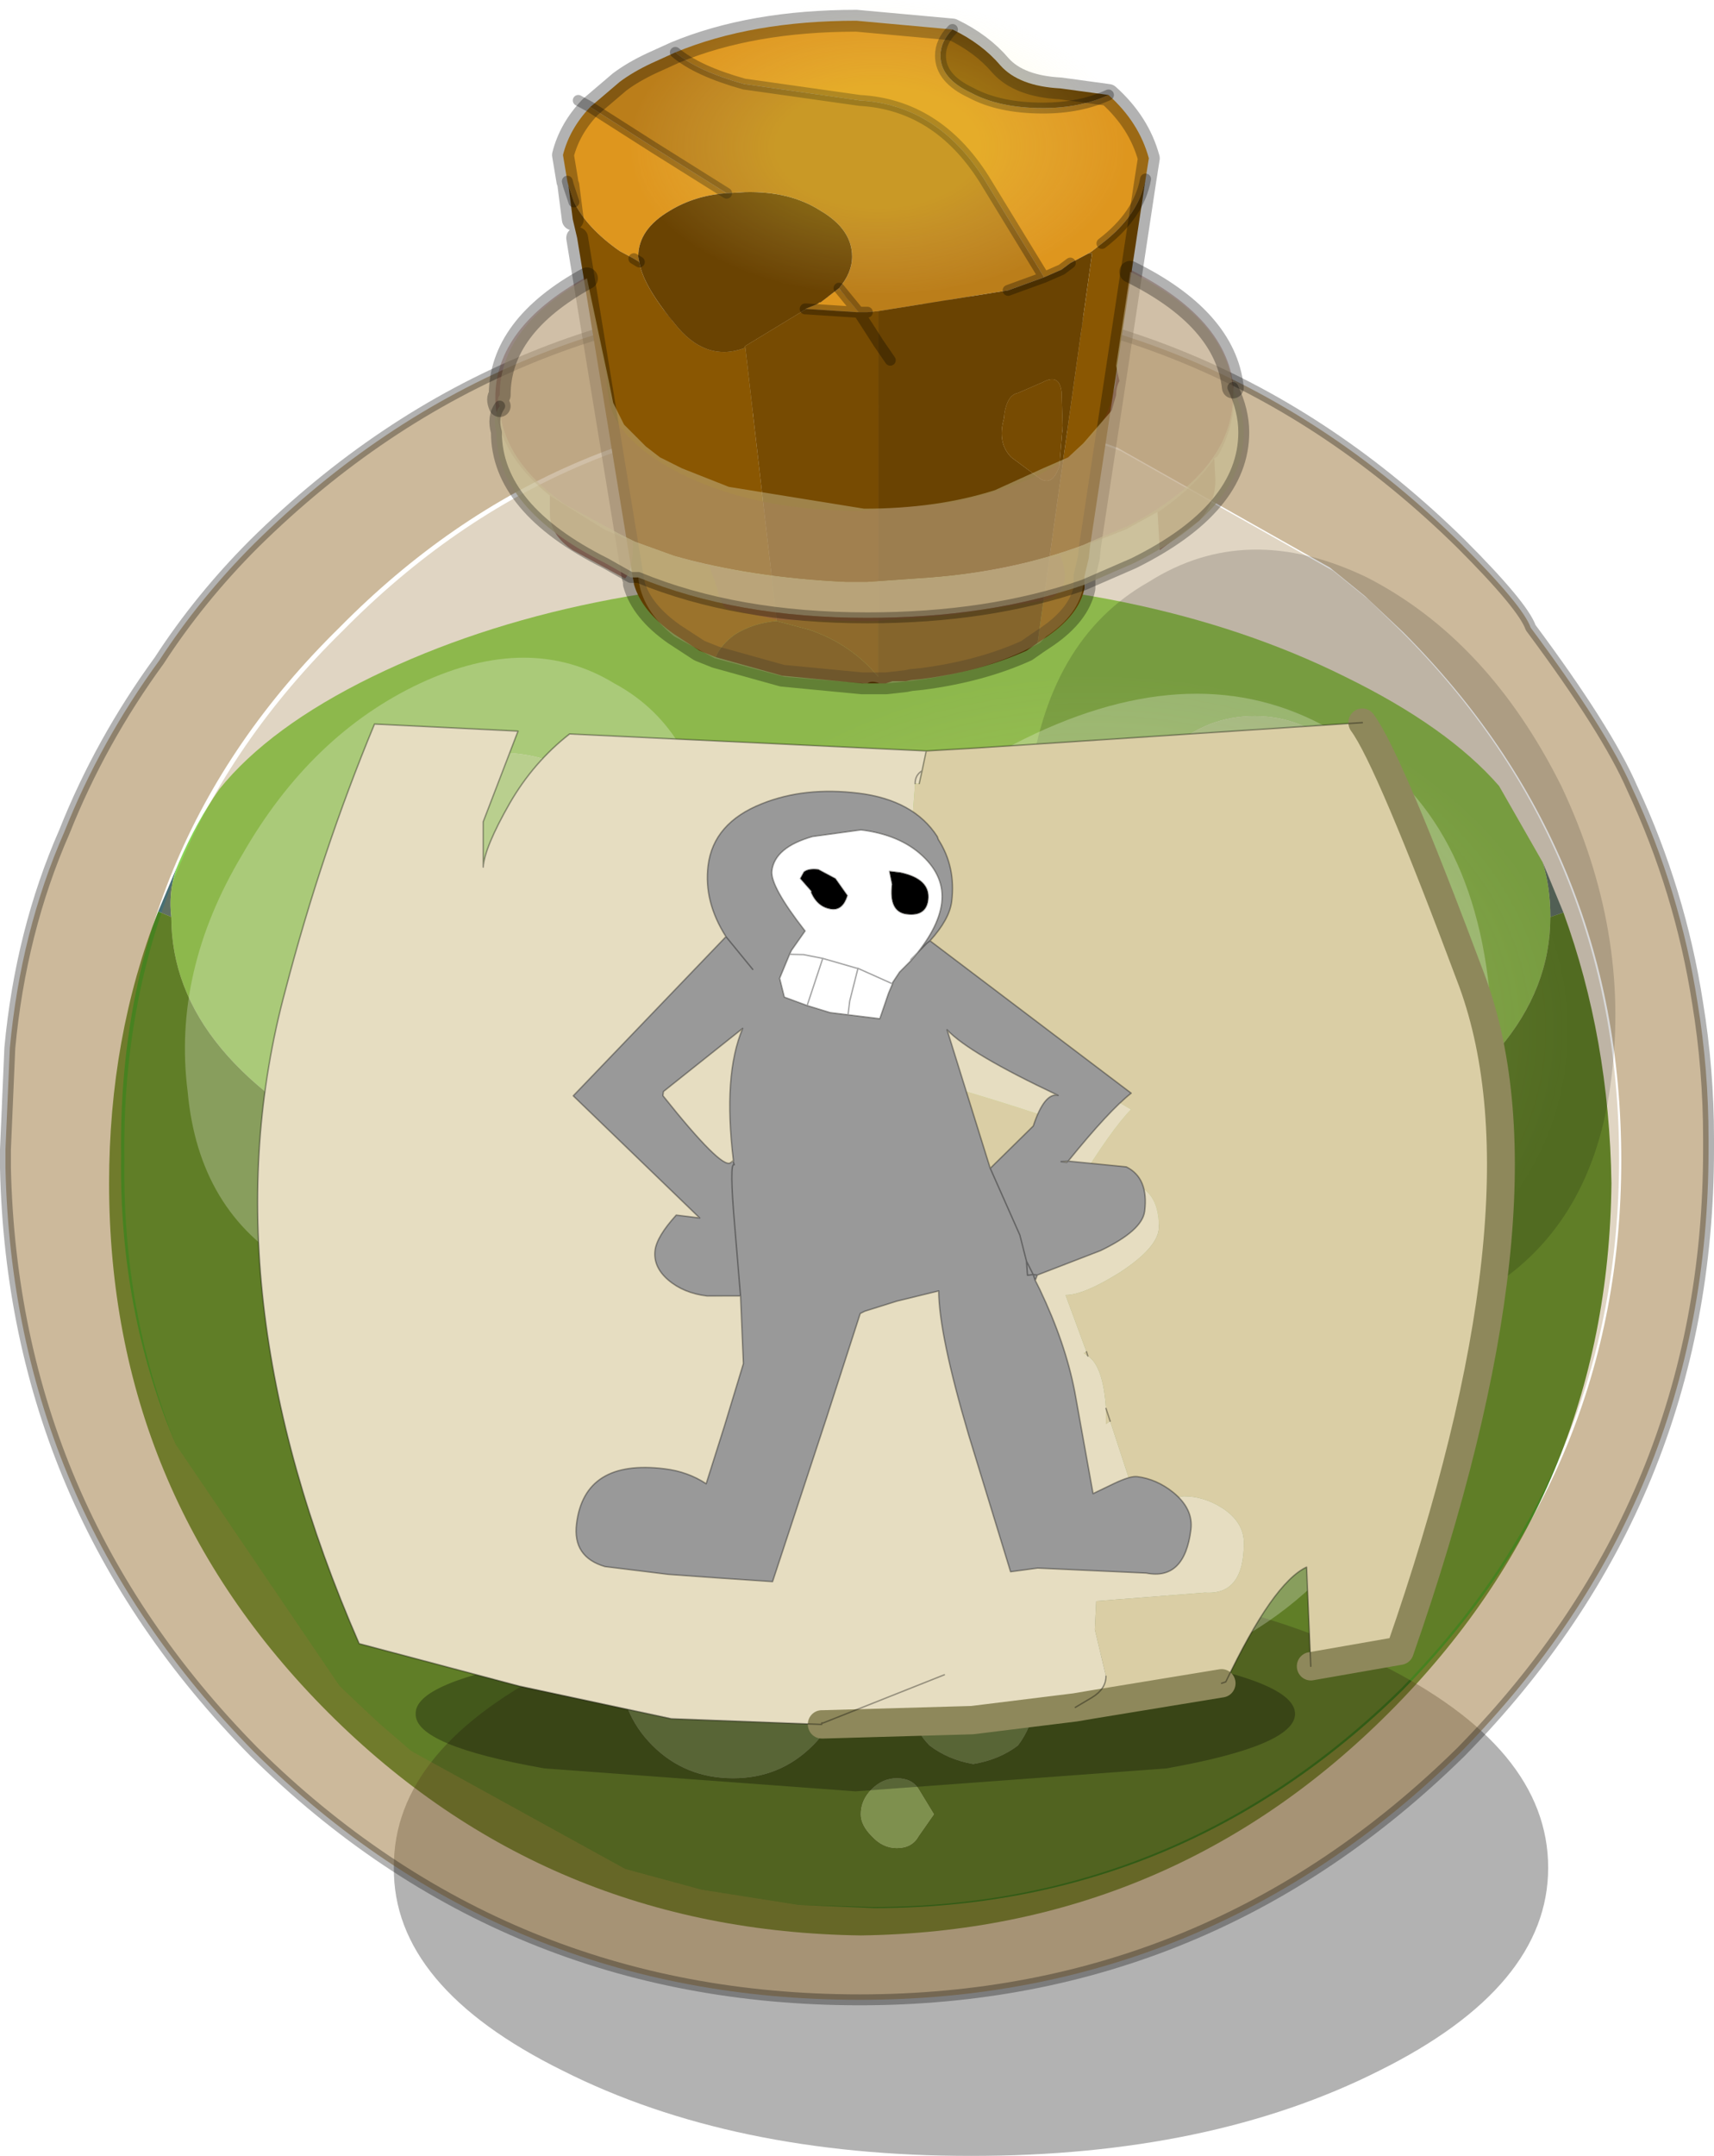 <?xml version="1.0"?>
<svg xmlns="http://www.w3.org/2000/svg" xmlns:xlink="http://www.w3.org/1999/xlink" width="78.55px" height="98.75px"><g transform="matrix(1, 0, 0, 1, -193, -134.05)"><use xlink:href="#object-0" width="68.85" height="62.2" transform="matrix(1, 0, 0, 1, 198, 160.5)"/><use xlink:href="#object-1" width="52.9" height="26.45" transform="matrix(1, 0, 0, 1, 211.05, 206.35)" filter="url(#filter-object-1)"/><use xlink:href="#object-3" width="78.55" height="91.4" transform="matrix(1, 0, 0, 1, 193, 134.5)"/><use xlink:href="#object-4" width="354" height="177" transform="matrix(0.123, 0, 0, 0.183, 221.3, 165.05)" style="mix-blend-mode: lighten"/><use xlink:href="#object-6" width="354" height="177" transform="matrix(0.064, 0, 0, 0.076, 221.9, 134.05)" style="mix-blend-mode: lighten"/><use xlink:href="#object-8" width="354" height="177" transform="matrix(0.021, 0, 0, 0.054, 245.65, 176)" style="mix-blend-mode: lighten"/><use xlink:href="#object-10" width="45.1" height="36.35" transform="matrix(1.277, 0, 0, 1.298, 204.8, 166.5)" style="mix-blend-mode: hard-light"/><use xlink:href="#object-12" width="23.95" height="28.7" transform="matrix(1.265, 0.156, -0.156, 1.265, 221.15, 169)" style="mix-blend-mode: hard-light"/></g><defs><g transform="matrix(1, 0, 0, 1, -198, -160.5)" id="object-0"><path fill-rule="evenodd" fill="#476f75" stroke="none" d="M201.2 173.55Q200.7 174.7 200.85 176.05L200.25 175.8L201.2 173.55M264.05 176.05Q264.05 174.7 263.7 173.55L264.65 175.85L264.05 176.05"/><path fill-rule="evenodd" fill="#88d555" stroke="none" d="M200.85 176.05Q200.7 174.7 201.2 173.55Q202 171.7 203.05 170.2Q205.35 167.35 210.05 165.05Q219.4 160.5 232.45 160.5Q245.5 160.5 254.65 165.05Q259.35 167.35 261.7 170.05L263.7 173.55Q264.05 174.7 264.05 176.05Q264.05 182.6 254.65 187.1Q245.5 191.6 232.45 191.6Q219.4 191.6 210.05 187.1Q200.85 182.6 200.85 176.05M215.4 168.55Q212.2 168.35 210.05 170.55Q207.85 172.9 207.85 176.05Q207.85 179.05 209.9 180.25Q211.9 181.05 215.05 181.05Q218.25 181.05 220.55 180.25L221.4 179.75Q222.9 178.4 222.9 176.05Q222.9 173.9 222.1 172.4L220.75 170.55Q218.55 168.35 215.4 168.55M250.5 166.85Q248.3 166.85 246.65 168.35Q245.15 170.05 245.15 172.2L245.3 173.2Q245.5 174.7 246.65 175.2L247.65 175.55L250.3 175.9Q252.5 175.9 254.15 175.2Q255.85 174.55 255.85 172.2Q255.85 170.05 254.35 168.35Q252.65 166.85 250.5 166.85"/><path fill-rule="evenodd" fill="#478220" stroke="none" d="M200.25 175.8L200.85 176.05Q200.85 182.6 210.05 187.1Q219.4 191.6 232.45 191.6Q245.5 191.6 254.65 187.1Q264.05 182.6 264.05 176.05L264.65 175.85Q266.75 181.6 266.85 188.25Q266.7 202.45 256.65 212.5Q246.65 222.5 232.45 222.7Q218.05 222.5 208.05 212.5Q198 202.45 198 188.25Q198 181.55 200.25 175.8M239.65 210Q238.95 209.3 237.95 209.3Q237.8 209.15 237.6 209.3Q236.45 209.15 235.6 210Q234.8 210.8 234.8 212L234.95 212.65Q234.95 213.35 235.6 214Q236.45 214.65 237.6 214.85Q238.8 214.65 239.65 214Q240.3 213.15 240.45 212Q240.3 210.8 239.65 210M222.1 207.8Q221.4 208.8 221.4 210.3Q221.4 212.5 222.9 214Q224.4 215.5 226.6 215.5Q228.75 215.5 230.25 214Q231.75 212.5 231.75 210.3L231.75 210.15Q231.75 208.15 230.25 206.65Q228.75 205.15 226.6 205.15Q224.4 205.15 222.9 206.65Q222.4 207.15 222.25 207.65L222.1 207.5L222.1 207.8M235.1 216Q234.8 215.5 234.1 215.5Q233.45 215.5 232.95 216Q232.45 216.5 232.45 217.15Q232.45 217.65 232.95 218.15Q233.45 218.7 234.1 218.7Q234.8 218.7 235.1 218.15L235.8 217.15L235.1 216"/><path fill-rule="evenodd" fill="#a5df7d" stroke="none" d="M215.4 168.55Q218.55 168.35 220.75 170.55L222.1 172.4Q222.9 173.9 222.9 176.05Q222.9 178.4 221.4 179.75L220.55 180.25Q218.25 181.05 215.05 181.05Q211.9 181.05 209.9 180.25Q207.85 179.05 207.85 176.05Q207.85 172.9 210.05 170.55Q212.2 168.35 215.4 168.55M250.5 166.85Q252.65 166.85 254.35 168.35Q255.85 170.05 255.85 172.2Q255.85 174.55 254.15 175.2Q252.5 175.9 250.3 175.9L247.65 175.55L246.65 175.2Q245.5 174.7 245.3 173.2L245.15 172.2Q245.15 170.05 246.65 168.35Q248.3 166.85 250.5 166.85M239.65 210Q240.3 210.8 240.45 212Q240.3 213.15 239.65 214Q238.8 214.65 237.6 214.85Q236.45 214.65 235.6 214Q234.95 213.35 234.95 212.65L234.8 212Q234.8 210.8 235.6 210Q236.45 209.15 237.6 209.3Q237.8 209.15 237.95 209.3Q238.95 209.3 239.65 210M222.25 207.65Q222.4 207.15 222.9 206.65Q224.4 205.15 226.6 205.15Q228.75 205.15 230.25 206.65Q231.75 208.15 231.75 210.15L231.75 210.3Q231.75 212.5 230.25 214Q228.75 215.5 226.6 215.5Q224.4 215.5 222.9 214Q221.4 212.5 221.4 210.3Q221.4 208.8 222.1 207.8Q222.1 207.65 222.25 207.65M235.1 216L235.8 217.15L235.1 218.15Q234.8 218.7 234.1 218.7Q233.45 218.7 232.95 218.15Q232.45 217.65 232.45 217.15Q232.45 216.5 232.95 216Q233.45 215.5 234.1 215.5Q234.8 215.5 235.1 216"/></g><g transform="matrix(1, 0, 0, 1, 0, 0)" id="object-1"><use xlink:href="#object-2" width="52.9" height="26.45" transform="matrix(1, 0, 0, 1, 0, 0)"/></g><g transform="matrix(1, 0, 0, 1, 0, 0)" id="object-2"><path fill-rule="evenodd" fill="#000000" fill-opacity="0.302" stroke="none" d="M52.9 13.25Q52.9 18.7 45.15 22.55Q37.4 26.45 26.45 26.45Q15.5 26.45 7.75 22.55Q-0.05 18.7 0 13.25Q-0.05 7.75 7.75 3.9Q15.5 0 26.45 0Q37.4 0 45.15 3.9Q52.9 7.75 52.9 13.25"/></g><g transform="matrix(1, 0, 0, 1, -193, -134.5)" id="object-3"><path fill-rule="evenodd" fill="#997539" fill-opacity="0.502" stroke="none" d="M195.95 172.15Q197.6 168 200.3 164.3Q202.15 161.45 204.65 158.95Q216.15 147.6 232.4 147.6Q248.4 147.6 259.95 158.95Q262.8 161.8 263.15 162.8Q266.65 167.5 267.8 170.15Q270 174.85 270.8 180Q271.3 183.05 271.3 186.2L271.3 186.7Q271.3 202.75 259.95 214.3Q248.4 225.65 232.4 225.65Q216.15 225.65 204.65 214.3Q193.6 203.1 193.25 187.55L193.25 186.7L193.45 182.05Q193.95 176.7 195.95 172.15M229.6 221.3L233.05 221.45Q247.1 221.45 257.3 211.45Q267.3 201.25 267.3 187.2Q267.3 173 257.3 163L255.55 161.35L253.95 160.05L244.2 154.55Q238.85 152.6 232.8 152.6Q218.6 152.6 208.55 162.8Q198.35 172.8 198.55 187Q198.45 194.1 201.05 200.2L208.55 211.25L208.7 211.4L209.65 212.3L210.4 213L211.85 214.25L221.65 219.65L225.15 220.6L229.6 221.3"/><path fill-rule="evenodd" fill="#997539" fill-opacity="0.302" stroke="none" d="M201.05 200.2Q198.6 194.1 198.7 187.15Q198.5 172.95 208.7 162.95Q218.75 152.75 232.95 152.75Q239 152.75 244.35 154.7L254.1 160.2L255.7 161.5L257.2 162.95Q267.2 172.95 267.2 187.15Q267.2 201.2 257.2 211.4Q247 221.4 232.95 221.4L229.6 221.3L225.15 220.6L221.65 219.65L211.85 214.25L210.4 213L209.65 212.3L208.7 211.4L208.55 211.25L201.05 200.2"/><path fill="none" stroke="#000000" stroke-opacity="0.302" stroke-width="0.5" stroke-linecap="round" stroke-linejoin="round" d="M195.95 172.15Q193.95 176.7 193.45 182.05L193.25 186.7L193.25 187.55Q193.6 203.1 204.65 214.3Q216.15 225.65 232.4 225.65Q248.4 225.65 259.95 214.3Q271.3 202.75 271.3 186.7L271.3 186.2Q271.3 183.05 270.8 180Q270 174.85 267.8 170.15Q266.65 167.5 263.15 162.8Q262.8 161.8 259.95 158.95Q248.4 147.6 232.4 147.6Q216.15 147.6 204.65 158.95Q202.15 161.45 200.3 164.3Q197.6 168 195.95 172.15"/><path fill-rule="evenodd" fill="#de961e" stroke="none" d="M236.65 135.4Q236.1 135.95 236.1 136.6Q236.1 137.65 237.5 138.3Q238.8 139 240.8 139Q242.5 139 243.8 138.4Q245.2 139.65 245.65 141.3L245.5 142.25Q245.2 143.9 243.5 145.2L243.05 145.55L242.9 145.65L242.05 146.1L241.65 146.4L240.85 146.75L238.1 142.25Q235.95 138.85 232.4 138.65L227.1 137.9Q224.95 137.3 223.95 136.45Q227.45 135 232.25 135L236.65 135.4M220.05 138.95L222.95 140.8L226.3 142.9Q224.85 143 223.7 143.7Q222.25 144.55 222.25 145.8L222.3 146.05L222.05 145.9L221.4 145.55Q219.9 144.5 219.3 143.3L219.05 142.55L219 142.35L218.8 141.15Q219.1 139.95 220.05 138.95M231.45 147.25L232.35 148.35L232.25 148.35L229.95 148.2L229.9 148.2L230.4 148L230.5 147.95L230.55 147.9L230.6 147.9L231.45 147.25"/><path fill-rule="evenodd" fill="#8a5702" stroke="none" d="M243.8 138.4Q242.5 139 240.8 139Q238.8 139 237.5 138.3Q236.1 137.65 236.1 136.6Q236.1 135.95 236.65 135.4Q238 136.05 238.85 137.05Q239.7 138 241.6 138.1L243.8 138.4M242.9 145.65L243.05 145.55L243.5 145.2Q245.2 143.9 245.5 142.25L242.95 159.1L242.9 159.6L242.7 160.45L242.7 161Q242.45 162.2 241 163.2L240.55 163.5L243.05 145.65L242.9 145.65M222.3 146.05Q222.45 147.1 223.9 148.85Q225.3 150.65 227.1 150L227.15 149.9L228.6 162.5L228.55 162.5Q227.5 162.6 226.7 163.1Q226.05 163.55 225.8 164.15L225.05 163.85L223.9 163.1Q222.4 162.05 222.05 160.8L222.05 160.75L222 160.5L219.45 144.95L219.25 144.1L219.05 142.55L219.3 143.3Q219.9 144.5 221.4 145.55L222.05 145.9L222.3 146.05"/><path fill-rule="evenodd" fill="#bb7e1a" stroke="none" d="M223.95 136.45Q224.95 137.3 227.1 137.9L232.4 138.65Q235.95 138.85 238.1 142.25L240.85 146.75L239.2 147.35L233.25 148.3L232.75 148.35L232.35 148.35L231.45 147.25Q232.05 146.55 232.05 145.8Q232.05 144.55 230.6 143.7Q229.2 142.8 227.15 142.85L226.3 142.9L222.95 140.8L220.05 138.95L221.4 137.8Q222 137.35 222.85 136.95L223.95 136.45"/><path fill-rule="evenodd" fill="#6a4302" stroke="none" d="M240.85 146.75L241.65 146.4L242.05 146.1L242.9 145.65L243.05 145.65L240.55 163.5L240.05 163.85Q237.95 164.8 235.25 165.15L234.75 165.2L234.5 165.25L233.9 165.25L233.6 165.35L233.25 165.35L232.7 165.35L232.5 165.35L228.85 165L225.8 164.15Q226.05 163.55 226.7 163.1Q227.5 162.6 228.55 162.5L228.6 162.5L230.1 162.9Q232 163.55 233.25 165.05L233.25 149.75L233.25 148.3L239.2 147.35L240.85 146.75M226.3 142.9L227.15 142.85Q229.2 142.8 230.6 143.7Q232.05 144.55 232.05 145.8Q232.05 146.55 231.45 147.25L230.6 147.9L230.55 147.9L230.5 147.95L230.4 148L229.9 148.2L229.95 148.2L227.15 149.9L227.1 150Q225.3 150.65 223.9 148.85Q222.45 147.1 222.3 146.05L222.25 145.8Q222.25 144.55 223.7 143.7Q224.85 143 226.3 142.9M239 153.25Q238.7 154.35 239.35 155L240.7 156Q241.25 156.3 241.55 155.4L241.7 153.55L241.65 152Q241.55 151.15 240.8 151.55L239.65 152.05Q239.1 152.15 239 153.25M233.8 150.55L233.25 149.75L233.8 150.55"/><path fill-rule="evenodd" fill="#774b02" stroke="none" d="M232.35 148.35L232.75 148.35L233.25 148.3L233.25 149.75L232.9 149.2L232.35 148.35L232.9 149.2L233.25 149.75L233.25 165.05Q232 163.55 230.1 162.9L228.6 162.5L227.15 149.9L229.95 148.2L232.25 148.35L232.35 148.35M239 153.25Q239.1 152.15 239.65 152.05L240.8 151.55Q241.55 151.15 241.65 152L241.7 153.55L241.55 155.4Q241.25 156.3 240.7 156L239.35 155Q238.7 154.35 239 153.25"/><path fill="none" stroke="#000000" stroke-opacity="0.302" stroke-width="0.5" stroke-linecap="round" stroke-linejoin="round" d="M243.8 138.4Q242.5 139 240.8 139Q238.8 139 237.5 138.3Q236.1 137.65 236.1 136.6Q236.1 135.95 236.65 135.4M223.95 136.45Q224.95 137.3 227.1 137.9L232.4 138.65Q235.95 138.85 238.1 142.25L240.85 146.75L241.65 146.4L242.05 146.1M243.5 145.2Q245.2 143.9 245.5 142.25M220.05 138.95L219.5 138.65M220.05 138.95L222.95 140.8L226.3 142.9M231.45 147.25L232.35 148.35L232.75 148.35M239.2 147.35L240.85 146.75M229.95 148.2L229.9 148.2M222.3 146.05L222.05 145.9M219.3 143.3L219.05 142.55L219 142.35M232.35 148.35L232.9 149.2L233.25 149.75L233.8 150.55M232.35 148.35L232.25 148.35L229.95 148.2"/><path fill="none" stroke="#000000" stroke-opacity="0.302" stroke-width="1" stroke-linecap="round" stroke-linejoin="round" d="M236.65 135.4L232.25 135Q227.45 135 223.95 136.45L222.85 136.95Q222 137.35 221.4 137.8L220.05 138.95Q219.1 139.95 218.8 141.15L219 142.35M245.5 142.25L245.65 141.3Q245.2 139.65 243.8 138.4L241.6 138.1Q239.7 138 238.85 137.05Q238 136.05 236.65 135.4M219.05 142.55L219.25 144.1M219.45 144.95L222 160.5M222.05 160.75L222.05 160.8Q222.4 162.05 223.9 163.1L225.05 163.85L225.8 164.15L228.85 165L232.5 165.35L232.7 165.35L233.25 165.35L233.6 165.35L234.5 165.25L234.75 165.2L235.25 165.15Q237.95 164.8 240.05 163.85L240.55 163.5L241 163.2Q242.45 162.2 242.7 161L242.7 160.45L242.9 159.6L242.95 159.1L245.5 142.25"/><path fill-rule="evenodd" fill="#ffffff" fill-opacity="0.251" stroke="none" d="M201.6 184.05Q200.9 178.55 204.1 173.2Q207.25 167.7 212.25 165.35Q217.3 163 221.15 165.35Q225.15 167.5 225.65 173.2Q226.15 178.85 223.8 185.05Q221.45 191.25 215.95 192.9Q210.6 194.4 206.4 192.05Q202.1 189.55 201.6 184.05"/><path fill-rule="evenodd" fill="#000000" fill-opacity="0.153" stroke="none" d="M245.65 160.7Q250.15 157.85 255.65 160.5Q261.2 163.35 264.55 170.05Q267.7 176.7 266.85 183.4Q266.05 190.1 261.2 193.1Q256.35 196.1 250.3 194.25Q244.15 192.25 241.8 184.75Q239.3 177.05 240.15 170.2Q240.95 163.35 245.65 160.7"/><path fill-rule="evenodd" fill="#813925" fill-opacity="0.502" stroke="none" d="M248.65 155.05L248.7 156.05Q248.7 157.1 247.95 157.9L246.15 159.25L246.05 157.5L246.15 157.45Q247.8 156.3 248.65 155.05M241.6 159.5Q242.3 161.35 240.55 161.6L236.65 162.2L236.15 162.25L233.05 162.5L228.7 162.45L226.35 161.95Q226.05 161.85 225.85 160.95L225.5 159.95Q228.8 160.75 232.65 160.75L236.3 160.55L241.6 159.5M222 158.85Q222.05 160.05 221.65 160.55L219.25 159.25Q218.2 158.55 218.2 157.55L218.2 156.75L220.7 158.3L221.85 158.8L222 158.85"/><path fill-rule="evenodd" fill="#813a26" fill-opacity="0.302" stroke="none" d="M246.05 157.5L244.6 158.3L241.65 159.45L241.6 159.5L236.3 160.55L232.65 160.75Q228.8 160.75 225.5 159.95L225.05 159.9L222 158.85L221.85 158.8L220.7 158.3L218.2 156.75Q215.7 154.75 215.7 152.25Q215.7 149.05 219.85 146.75L220.8 151.3L220.8 151.6L220.95 152.6Q221.45 154.35 224.2 155.75Q227.6 157.45 232.45 157.45L236.5 157.1Q238.8 156.65 240.7 155.75Q243.7 154.15 244 152.05L244.1 151.8L244.8 146.4Q249.55 148.8 249.55 152.25Q249.55 153.65 248.8 154.95L248.65 155.05Q247.8 156.3 246.15 157.45L246.05 157.5"/><path fill-rule="evenodd" fill="#c7bb92" fill-opacity="0.502" stroke="none" d="M219.9 146.8L220.9 151.5L221.1 152.5L221.6 153.5L222.6 154.5L223.25 155L224.25 155.5L226.4 156.35L232.6 157.35Q235.95 157.35 238.6 156.5L240.8 155.5L241.95 155L242.65 154.35L243.95 152.85L244.15 152.15Q244.15 151.8 244.3 151.5L244.15 150.8L244.8 146.5Q249.15 148.65 249.5 151.8L249.5 152.15Q249.5 155.65 244.65 158.15L243.45 158.65L242.65 159Q239.45 160.2 235.6 160.5L232.75 160.7L231.75 160.7Q227.45 160.5 223.9 159.5L222.1 158.85L221.4 158.5L220.75 158.15L218.9 157.15Q216.05 155.15 215.9 152.65Q215.75 152.3 215.9 152.15Q215.9 149 219.9 146.8"/><path fill-rule="evenodd" fill="#c7bb92" fill-opacity="0.8" stroke="none" d="M249.5 151.8Q250 152.85 250 153.85Q250 157.35 244.95 159.85L242.65 160.85Q238.3 162.35 232.75 162.35Q226.75 162.35 222.25 160.5L221.9 160.5L220.75 159.85Q215.75 157.35 215.75 153.85Q215.55 153.15 215.9 152.65Q216.05 155.15 218.9 157.15L220.75 158.15L221.4 158.5L222.1 158.85L223.9 159.5Q227.45 160.5 231.75 160.7L232.75 160.7L235.6 160.5Q239.45 160.2 242.65 159L243.45 158.65L244.65 158.15Q249.5 155.65 249.5 152.15L249.5 151.8"/><path fill-rule="evenodd" fill="#c4b58f" fill-opacity="0.302" stroke="none" d="M242.65 160.85Q242.45 162.2 240.95 163.2L240.65 163.5L239.95 163.85Q237.45 165.05 233.6 165.35L233.3 165.35Q232.95 165.2 232.75 165.35L232.6 165.35L228.95 165.05L225.75 164.2L225.1 163.85L223.9 163.2Q222.4 162 222.25 160.5Q226.75 162.35 232.75 162.35Q238.3 162.35 242.65 160.85"/><path fill="none" stroke="#000000" stroke-opacity="0.302" stroke-width="1" stroke-linecap="round" stroke-linejoin="round" d="M244.8 146.5Q249.15 148.65 249.5 151.8M215.9 152.65Q215.75 152.3 215.9 152.15Q215.9 149 219.9 146.8"/><path fill="none" stroke="#000000" stroke-opacity="0.302" stroke-width="0.5" stroke-linecap="round" stroke-linejoin="round" d="M249.5 151.8Q250 152.85 250 153.85Q250 157.35 244.95 159.85L242.65 160.85Q238.3 162.35 232.75 162.35Q226.75 162.35 222.25 160.5L221.9 160.5L220.75 159.85Q215.75 157.35 215.75 153.85Q215.55 153.15 215.9 152.65"/><path fill-rule="evenodd" fill="#000000" fill-opacity="0.302" stroke="none" d="M252.35 212.55Q252.35 214 246.45 215.05L232.2 216.1L217.95 215.05Q212 214 212.05 212.55Q212 211.1 217.95 210.05L232.2 209L246.45 210.05Q252.35 211.1 252.35 212.55"/><path fill-rule="evenodd" fill="#ffffff" fill-opacity="0.251" stroke="none" d="M223.8 196.85Q222.75 188.25 227.7 179.9Q232.65 171.3 240.45 167.65Q248.3 164 254.3 167.65Q260.55 171.05 261.3 179.9Q262.1 188.75 258.45 198.4Q254.8 208.05 246.2 210.65Q237.85 213 231.35 209.35Q224.55 205.45 223.8 196.85"/></g><g transform="matrix(1, 0, 0, 1, 177, 88.5)" id="object-4"><use xlink:href="#object-5" width="354" height="177" transform="matrix(1, 0, 0, 1, -177, -88.5)"/></g><g transform="matrix(1, 0, 0, 1, 177, 88.5)" id="object-5"><path fill-rule="evenodd" fill="url(#gradient-R12e44345d9629b1cfbcbd3a737cf760c)" stroke="none" d="M125.15 -62.6Q177 -36.65 177 0Q177 36.65 125.15 62.55Q73.3 88.5 0 88.5Q-73.3 88.5 -125.15 62.55Q-177 36.65 -177 0Q-177 -36.65 -125.15 -62.6Q-73.3 -88.5 0 -88.5Q73.3 -88.5 125.15 -62.6"/></g><radialGradient gradientTransform="matrix(0.219, 0, 0, 0.11, 0, 0)" gradientUnits="userSpaceOnUse" spreadMethod="pad" id="gradient-R12e44345d9629b1cfbcbd3a737cf760c" cx="0" cy="0" r="819.2"><stop offset="0.408" stop-color="#ffff50" stop-opacity="0.141"/><stop offset="1" stop-color="#fff1ba" stop-opacity="0"/></radialGradient><g transform="matrix(1, 0, 0, 1, 177, 88.5)" id="object-6"><use xlink:href="#object-7" width="354" height="177" transform="matrix(1, 0, 0, 1, -177, -88.5)"/></g><g transform="matrix(1, 0, 0, 1, 177, 88.5)" id="object-7"><path fill-rule="evenodd" fill="url(#gradient-R88380833624ddaec911bf9ada2ca6b45)" stroke="none" d="M125.15 -62.6Q177 -36.65 177 0Q177 36.65 125.15 62.55Q73.3 88.5 0 88.5Q-73.3 88.5 -125.15 62.55Q-177 36.65 -177 0Q-177 -36.65 -125.15 -62.6Q-73.3 -88.5 0 -88.5Q73.3 -88.5 125.15 -62.6"/></g><radialGradient gradientTransform="matrix(0.219, 0, 0, 0.11, 0, 0)" gradientUnits="userSpaceOnUse" spreadMethod="pad" id="gradient-R88380833624ddaec911bf9ada2ca6b45" cx="0" cy="0" r="819.2"><stop offset="0.408" stop-color="#ffff50" stop-opacity="0.208"/><stop offset="1" stop-color="#fff1ba" stop-opacity="0"/></radialGradient><g transform="matrix(1, 0, 0, 1, 177, 88.5)" id="object-8"><use xlink:href="#object-9" width="354" height="177" transform="matrix(1, 0, 0, 1, -177, -88.5)"/></g><g transform="matrix(1, 0, 0, 1, 177, 88.5)" id="object-9"><path fill-rule="evenodd" fill="url(#gradient-R88380833624ddaec911bf9ada2ca6b45)" stroke="none" d="M125.15 -62.6Q177 -36.65 177 0Q177 36.65 125.15 62.55Q73.3 88.5 0 88.5Q-73.3 88.5 -125.15 62.55Q-177 36.65 -177 0Q-177 -36.65 -125.15 -62.6Q-73.3 -88.5 0 -88.5Q73.3 -88.5 125.15 -62.6"/></g><radialGradient gradientTransform="matrix(0.219, 0, 0, 0.11, 0, 0)" gradientUnits="userSpaceOnUse" spreadMethod="pad" id="gradient-R88380833624ddaec911bf9ada2ca6b45" cx="0" cy="0" r="819.2"><stop offset="0.408" stop-color="#ffff50" stop-opacity="0.208"/><stop offset="1" stop-color="#fff1ba" stop-opacity="0"/></radialGradient><g transform="matrix(1, 0, 0, 1, 0, 0.5)" id="object-10"><use xlink:href="#object-11" width="45.1" height="36.35" transform="matrix(1, 0, 0, 1, 0, -0.5)"/></g><g transform="matrix(1, 0, 0, 1, 0, 0.5)" id="object-11"><path fill-rule="evenodd" fill="#dacea5" stroke="none" d="M39.65 0Q40.6 1.25 43.6 9.15Q46.55 17.1 41 32.75L37.8 33.3L37.65 29.8Q36.45 30.35 34.75 33.85L34.6 33.9L29.95 34.65L29.35 34.75L29.95 34.4Q30.45 34.1 30.45 33.65L30.05 32L30.1 31L34 30.7Q35.4 30.8 35.4 28.95Q35.4 28.2 34.6 27.7Q33.95 27.3 33.25 27.3Q33 27.3 32.45 27.65L31.75 28.1L30.6 24.65L30.45 24.2Q30.35 22.7 29.8 22.35L29.75 22.2L29 20.2Q29.65 20.2 30.95 19.4Q32.35 18.5 32.35 17.8Q32.35 16.6 31.5 16.3L29.4 16.35Q30.65 14.35 31.35 13.65L23.5 9.1Q24.1 8.25 24.1 7.6Q24.1 6.35 23.35 5.45L23.6 2.15L23.75 2.15L23.85 1.7L24 1L25.75 0.9L39.65 0M29.75 22.2L29.8 22.35L29.65 22.25L29.75 22.2M30.45 24.2L30.6 24.65L30.45 24.75L30.45 24.2M22.85 12.3L22.85 12.05L23.65 12.55L22.85 12.3M23.65 12.55Q25.4 12.95 28.75 14.05Q28.25 14 28 15.25L26.65 16.95L23.65 12.55M29.4 16.35L29.35 16.4L29.15 16.4L29.4 16.35"/><path fill-rule="evenodd" fill="#e6ddc1" stroke="none" d="M29.35 34.75L25.65 35.2L20.3 35.35L20.3 35.3L24.65 33.6L20.3 35.3L20.25 35.3L20.25 35.35L20.2 35.35L14.85 35.15L9.4 34L3.65 32.5Q-1.9 20 1 9.45Q2.3 4.55 4.2 0.05L9.35 0.3L8.1 3.5L8.1 5.1Q8.15 4.4 9.05 2.85Q9.9 1.4 11.2 0.4L24 1L23.85 1.7Q23.6 1.85 23.6 2.15L23.75 2.15L23.85 1.7Q23.6 1.85 23.6 2.15L23.35 5.45Q24.1 6.35 24.1 7.6Q24.1 8.25 23.5 9.1L31.35 13.65Q30.65 14.35 29.4 16.35L31.5 16.3Q32.35 16.6 32.35 17.8Q32.35 18.5 30.95 19.4Q29.65 20.2 29 20.2L29.75 22.2L29.65 22.25L29.8 22.35Q30.35 22.7 30.45 24.2L30.45 24.75L30.6 24.65L31.75 28.1L32.45 27.65Q33 27.3 33.25 27.3Q33.95 27.3 34.6 27.7Q35.4 28.2 35.4 28.95Q35.4 30.8 34 30.7L30.1 31L30.05 32L30.45 33.65Q30.45 34.1 29.95 34.4L29.35 34.75M22.85 12.3L23.65 12.55L22.85 12.05L22.85 12.3M23.65 12.55L26.65 16.95L28 15.25Q28.25 14 28.75 14.05Q25.4 12.95 23.65 12.55M29.4 16.35L29.15 16.4L29.35 16.4L29.4 16.35"/><path fill-rule="evenodd" fill="#cecbb3" stroke="none" d="M20.3 35.35L20.25 35.35L20.25 35.3L20.3 35.35"/><path fill-rule="evenodd" fill="#c5c1a5" stroke="none" d="M20.25 35.3L20.3 35.3L20.3 35.35L20.25 35.3"/><path fill="none" stroke="#8e885b" stroke-width="1" stroke-linecap="round" stroke-linejoin="round" d="M39.65 0Q40.6 1.25 43.6 9.15Q46.55 17.1 41 32.75L37.8 33.3M34.6 33.9L29.95 34.65L29.35 34.75L25.65 35.2L20.3 35.35L20.25 35.35"/><path fill="none" stroke="#000000" stroke-opacity="0.349" stroke-width="0.05" stroke-linecap="round" stroke-linejoin="round" d="M37.8 33.3L37.65 29.8Q36.45 30.35 34.75 33.85L34.6 33.9M20.25 35.35L20.2 35.35L14.85 35.15L9.4 34L3.65 32.5Q-1.9 20 1 9.45Q2.3 4.55 4.2 0.05L9.35 0.3L8.1 3.5L8.1 5.1Q8.15 4.4 9.05 2.85Q9.9 1.4 11.2 0.4L24 1L25.75 0.9L39.65 0M29.75 22.2L29.8 22.35M30.45 24.2L30.6 24.65M30.45 33.65Q30.45 34.1 29.95 34.4L29.35 34.75M23.85 1.7L24 1M23.85 1.7Q23.6 1.85 23.6 2.15M23.75 2.15L23.85 1.7M20.3 35.3L24.65 33.6M20.25 35.3L20.3 35.3M20.25 35.3L20.25 35.35"/></g><g transform="matrix(1, 0, 0, 1, 0, 0)" id="object-12"><use xlink:href="#object-13" width="23.95" height="28.7" transform="matrix(1, 0, 0, 1, 0, 0)"/></g><g transform="matrix(1, 0, 0, 1, 0, 0)" id="object-13"><path fill-rule="evenodd" fill="#999999" stroke="none" d="M23.15 23.55Q23.95 24.05 23.95 24.8Q23.95 26.65 22.55 26.55L18.65 26.85L17.7 27.1L15.6 22.4Q14.1 18.95 13.9 17.4L12.45 17.95L11.35 18.45L11.2 18.55L10.45 22.45L9.25 28.5L7.45 28.6L5.5 28.7L3.2 28.7Q2 28.5 2 27.3Q2 24.95 4.9 24.95Q5.75 24.95 6.45 25.3L6.85 23.15L7.25 20.85L6.85 18.45L5.65 18.6Q4.8 18.6 4.2 18.2Q3.6 17.8 3.6 17.2Q3.6 16.7 4.2 15.85L5.05 15.85L0 12.05L4.75 5.7Q3.8 4.55 3.8 3.25Q3.8 1.7 5.45 0.8Q6.9 0 8.85 0Q10.85 0 11.85 1.2L11.9 1.3Q12.65 2.2 12.65 3.45Q12.65 4.1 12.05 4.95L19.9 9.5Q19.2 10.2 17.95 12.2L20.05 12.15Q20.9 12.45 20.9 13.65Q20.9 14.35 19.5 15.25L17.35 16.4L17.3 16.6L17.5 16.9Q18.65 18.7 19.2 20.4L20.3 23.95L21 23.5Q21.55 23.15 21.8 23.15Q22.5 23.15 23.15 23.55M11.45 5.75Q12.3 4.5 12.3 3.55Q12.3 2.6 11.4 1.95Q10.5 1.3 9.1 1.3L7.4 1.75Q6.1 2.3 6.1 3.15Q6.1 3.7 7.55 5.15L7.15 5.9L7.1 6.05L6.85 6.95L7.1 7.6L7.95 7.8L8.8 7.95L9.45 7.95L10.6 7.95L10.8 7L10.9 6.65L10.9 6.6L11.1 6.2L11.45 5.75L11.45 5.7L11.95 5.05L12.05 4.95L11.95 5.05L11.45 5.7L11.45 5.75M15.2 12.8L16.55 11.1Q16.8 9.85 17.3 9.9Q13.95 8.8 13.05 8.05L15.2 12.8L16.55 15.05L16.9 15.95L17.2 16.4L17.35 16.4L17.2 16.4L16.9 15.95L16.55 15.05L15.2 12.8M17.95 12.2L17.7 12.25L17.9 12.25L17.95 12.2M6 13.65Q5.25 10.65 5.75 8.9L3.2 11.5L3.2 11.65Q5.6 14 5.9 13.75L6 13.7L6 13.65M6.85 18.45L6.35 16.05Q5.85 13.7 6.05 13.8L6 13.7L6.05 13.8Q5.85 13.7 6.35 16.05L6.85 18.45M4.75 5.7L5.85 6.75L4.75 5.7M16.9 15.95L17 16.45L17.2 16.4L17.3 16.6L17.2 16.4L17 16.45L16.9 15.95"/><path fill-rule="evenodd" fill="#000000" stroke="none" d="M10.5 2.65L10.6 2.65L10.7 2.65Q11.8 2.75 11.8 3.5Q11.8 4.1 11.1 4.1Q10.45 4.1 10.45 3.1L10.5 2.65L10.45 3.1L10.3 2.65L10.5 2.65M7.6 3.7L7.15 3.3L7.25 3.05L7.6 3.7L7.25 3.05Q7.4 2.9 7.75 2.9L8.4 3.15L8.9 3.7Q8.8 4.25 8.4 4.25Q7.9 4.25 7.6 3.75L7.6 3.7"/><path fill-rule="evenodd" fill="#ffffff" stroke="none" d="M10.45 3.1Q10.45 4.1 11.1 4.1Q11.8 4.1 11.8 3.5Q11.8 2.75 10.7 2.65L10.6 2.65L10.5 2.65L10.3 2.65L10.45 3.1M11.45 5.75L11.1 6.2L10.9 6.6L10.9 6.65L10.8 7L10.6 7.95L9.45 7.95L8.8 7.95L7.95 7.8L7.1 7.6L6.85 6.95L7.1 6.05L7.15 5.9L7.55 5.15Q6.1 3.7 6.1 3.15Q6.1 2.3 7.4 1.75L9.1 1.3Q10.5 1.3 11.4 1.95Q12.3 2.6 12.3 3.55Q12.3 4.5 11.45 5.75M7.25 3.05L7.15 3.3L7.6 3.7L7.6 3.75Q7.9 4.25 8.4 4.25Q8.8 4.25 8.9 3.7L8.4 3.15L7.75 2.9Q7.4 2.9 7.25 3.05M10.9 6.65L9.6 6.25L9.55 6.25L8.3 6.05L7.6 6L7.1 6.05L7.6 6L8.3 6.05L9.55 6.25L9.6 6.25L10.9 6.65M9.6 6.25L9.45 7.45L9.45 7.95L9.45 7.45L9.6 6.25M8.3 6.05L7.95 7.8L8.3 6.05"/><path fill="none" stroke="#000000" stroke-opacity="0.349" stroke-width="0.05" stroke-linecap="round" stroke-linejoin="round" d="M23.15 23.55Q23.95 24.05 23.95 24.8Q23.95 26.65 22.55 26.55L18.65 26.85L17.7 27.1L15.6 22.4Q14.1 18.95 13.9 17.4L12.45 17.95L11.35 18.45L11.2 18.55L10.45 22.45L9.25 28.5L7.45 28.6L5.5 28.7L3.2 28.7Q2 28.5 2 27.3Q2 24.95 4.9 24.95Q5.75 24.95 6.45 25.3L6.85 23.15L7.25 20.85L6.85 18.45L5.65 18.6Q4.8 18.6 4.2 18.2Q3.6 17.8 3.6 17.2Q3.6 16.7 4.2 15.85L5.05 15.85L0 12.05L4.75 5.7Q3.8 4.55 3.8 3.25Q3.8 1.7 5.45 0.8Q6.9 0 8.85 0Q10.85 0 11.85 1.2L11.9 1.3Q12.65 2.2 12.65 3.45Q12.65 4.1 12.05 4.95L19.9 9.5Q19.2 10.2 17.95 12.2L20.05 12.15Q20.9 12.45 20.9 13.65Q20.9 14.35 19.5 15.25L17.35 16.4L17.3 16.6L17.5 16.9Q18.65 18.7 19.2 20.4L20.3 23.95L21 23.5Q21.55 23.15 21.8 23.15Q22.5 23.15 23.15 23.55M10.45 3.1Q10.45 4.1 11.1 4.1Q11.8 4.1 11.8 3.5Q11.8 2.75 10.7 2.65L10.6 2.65L10.5 2.65L10.45 3.1L10.3 2.65L10.5 2.65M11.45 5.75L11.1 6.2L10.9 6.6L10.9 6.65L10.8 7L10.6 7.95L9.45 7.95L8.8 7.95L7.95 7.8L7.1 7.6L6.85 6.95L7.1 6.05L7.15 5.9L7.55 5.15Q6.1 3.7 6.1 3.15Q6.1 2.3 7.4 1.75L9.1 1.3Q10.5 1.3 11.4 1.95Q12.3 2.6 12.3 3.55Q12.3 4.5 11.45 5.75L11.45 5.7L11.95 5.05L12.05 4.95M15.2 12.8L13.05 8.05Q13.95 8.8 17.3 9.9Q16.8 9.85 16.55 11.1L15.2 12.8L16.55 15.05L16.9 15.95L17.2 16.4L17.35 16.4M17.95 12.2L17.9 12.25L17.7 12.25L17.95 12.2M7.25 3.05L7.15 3.3L7.6 3.7L7.25 3.05Q7.4 2.9 7.75 2.9L8.4 3.15L8.9 3.7Q8.8 4.25 8.4 4.25Q7.9 4.25 7.6 3.75L7.6 3.7M7.1 6.05L7.6 6L8.3 6.05L9.55 6.25L9.6 6.25L10.9 6.65M6 13.65Q5.25 10.65 5.75 8.9L3.2 11.5L3.2 11.65Q5.6 14 5.9 13.75L6 13.65L6 13.7L6.05 13.8Q5.85 13.7 6.35 16.05L6.85 18.45M9.45 7.95L9.45 7.45L9.6 6.25M5.85 6.75L4.75 5.7M7.95 7.8L8.3 6.05M17.3 16.6L17.2 16.4L17 16.45L16.9 15.95"/></g></defs><filter id="filter-object-1" filterUnits="userSpaceOnUse"><feConvolveMatrix in="SourceGraphic" result="filter1" id="filter1" order="11 11" divisor="121" kernelMatrix="1 1 1 1 1 1 1 1 1 1 1 1 1 1 1 1 1 1 1 1 1 1 1 1 1 1 1 1 1 1 1 1 1 1 1 1 1 1 1 1 1 1 1 1 1 1 1 1 1 1 1 1 1 1 1 1 1 1 1 1 1 1 1 1 1 1 1 1 1 1 1 1 1 1 1 1 1 1 1 1 1 1 1 1 1 1 1 1 1 1 1 1 1 1 1 1 1 1 1 1 1 1 1 1 1 1 1 1 1 1 1 1 1 1 1 1 1 1 1 1 1"/></filter></svg>
